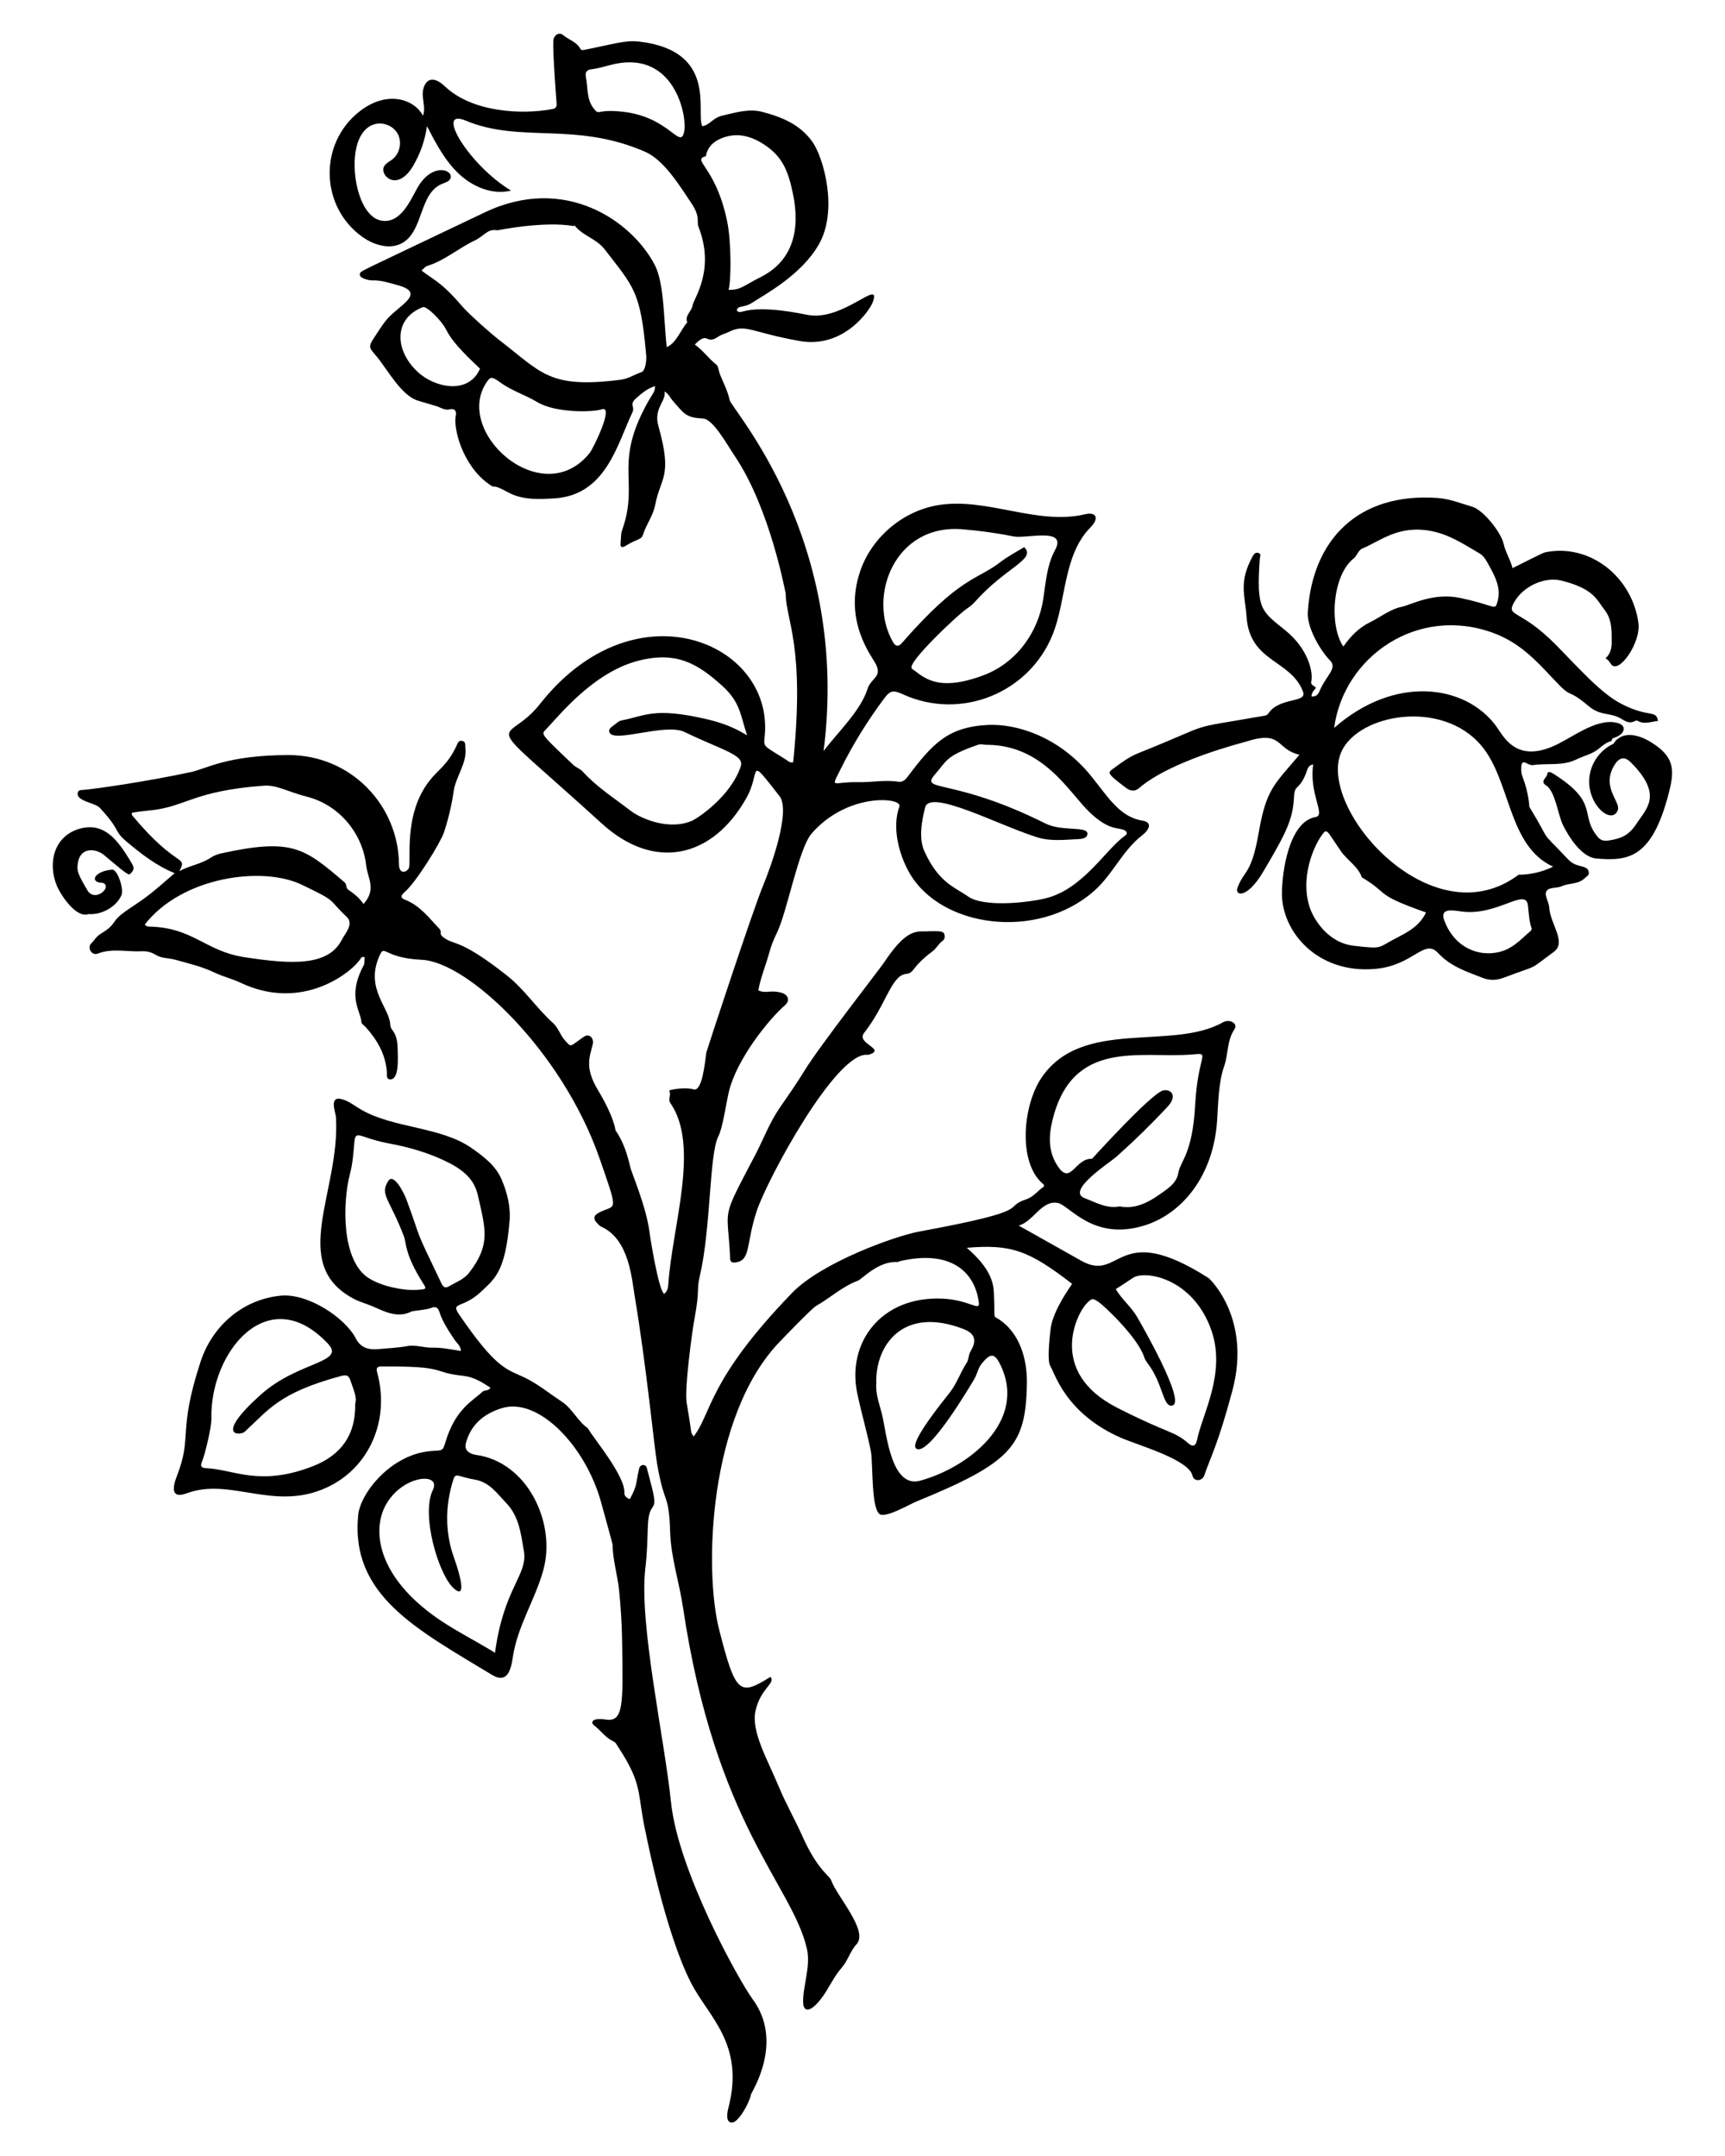 <?xml version="1.0" encoding="UTF-8"?>
<!DOCTYPE svg  PUBLIC '-//W3C//DTD SVG 1.1//EN'  'http://www.w3.org/Graphics/SVG/1.1/DTD/svg11.dtd'>
<svg enable-background="new 0 0 1321.55 1651.678" version="1.1" viewBox="0 0 1321.6 1651.7" xml:space="preserve" xmlns="http://www.w3.org/2000/svg">

	<path d="m580.96 758.6c6.214 2.857 8.924-0.74 18.146 1.96 4.778 1.398 6.258 5.998 2.408 9.344-13.072 11.363-37.059 41.664-42.99 65.921-2.16 8.835-4.697 27.814-8.17 34.632-7.109 13.958-5.536 70.116-14.283 107.37-2.535 10.796 0.21 9.777-3.985 32.237-1.735 9.291-7.838 53.716-5.967 64.67 4.818 28.213 2.434 20.671 5.314 25.632 14.09-18.377 10.854-43.232 75.415-110.02 22.529-23.308 78.894-43.58 97.326-46.972 91.877-16.91 62.237-18.116 82.334-24.812 5.206-1.735 8.383-6.332 12.744-9.271 1.312-0.884 0.418-1.959-0.118-2.405-19.421-16.153-15.672-60.154-1.039-81.58 31.241-45.741 99.92-20.139 138.83-42.222 5.134-2.917 11.825 0.904 8.859 5.294-5.829 8.625-4.663 19.023-7.86 28.193-4.394 12.601-4.567 28.141-5.412 41.353-2.791 43.64-27.549 71.93-55.408 80.684-39.776 12.498-57.625-15.522-66.83-17.189-12.327-2.233-18.698 14.485-29.826 17.34 16.018 9 32.037 18 48.055 27.001 30.686 17.242 26.571-31.984 97.273 13.11 1.835 1.17 32.937 31.664 18.48 86.056-11.073 41.656-16.966 51.494-21.669 65.379-1.358 4.011-7.742 5.202-9.036-0.15-2.962-12.252-42.138-23.358-54.228-28.598-43.24-18.741-51.166-49.963-54.692-55.286-2.881-4.351 0.307-28.612 0.471-29.618 2.231-13.681 14.912-31.117 16.29-33.243-33.533-25.953-47.09-30.434-80.723-27.613 17.67 15.206 20.405 26.155 20.763 34.139 0.959 21.385-0.661 17.834 2.843 19.994 17.217 10.612 22.9 31.529 22.475 50.659-1.043 46.929-11.708 59.638-84.252 89.38-6.121 2.51-21.073 11.506-27.547 10.272-7.806-1.488-5.989-39.675-7.703-48.371-2.953-14.985-7.362-29.691-10.484-44.678-8.078-38.778 18.25-74.255 64.765-72.47 20.824 0.799 29.264 10.088 28.426 3.24-2.979-24.327-22.21-40.818-60.351-31.961-0.719 0.167-1.418 0.737-2.101 0.697-14.743-0.874-26.906 13.053-30.256 14.303-11.876 4.427-21.156 13.133-31.956 19.303-3.544 2.025-26.911 26.414-27.876 27.414-54.588 56.611-58.164 174.55-46.449 220.53 12.659 49.694 15.679 50.913 39.29 36.235 4.238 4.976-7.466 8.377-11.401 25.894-3.579 15.933 9.019 37.026 17.933 58.487 5.297 12.753 12.183 24.739 17.807 37.301 4.97 11.101 10.649 21.508 19.177 30.251 1.201 1.231 2.574 2.562 3.128 4.111 4.339 12.144 28.764 38.566 19.283 48.798-4.92 5.309-6.597 12.606-11.394 18.014-6.348 7.157-9.917 16.214-15.772 23.742-9.096 11.696-13.35 9.07-13.653 3.441-0.662-12.319 6.013-27.86 2.835-41.789-11.123-48.754-70.132-95.057-94.934-261.57-2.841-19.073-9.194-38.021-9.824-57.341-1.033-31.696-4.242-18.869-10.02-52.618-2.351-13.732-8.134-74.749-17.2-128.58-2.1-12.47-4.091-42.621-24.632-52.543-0.884-0.427-1.823-0.866-2.527-1.524-5.54-5.175-4.862-7.736 2.201-10.854 10.593-4.676 12.417 0.733-1.893-40.338-28.757-82.538-100.95-150.55-136.18-152.16-30.971-1.422-28.15-13.432-33.006-1.779-10.131 24.313 8.294 38.594 8.794 51.417 0.054 1.394 0.684 2.99 1.558 4.088 3.645 4.583 4.044 9.977 4.154 15.442 0.136 6.735 1.14 23.024-6.017 22.399-3.052-0.267-2.127-3.664-2.261-5.516-1.002-13.789-7.506-24.864-16.501-34.794-1.134-1.252-2.984-1.955-3.083-3.966-0.391-7.89-11.125-18.953 1.68-42.801 1.119-2.083 0.538-4.342 0.898-6.394-1.77-0.892-2.664 0.21-3.235 1.147-5.752 9.432-43.911 41.155-91.937 18.288-6.353-3.025-13.544-4.701-19.83-7.729-9.698-4.671-19.943-7.015-30.1-9.845-4.964-1.383-10.501-0.946-15.015-3.76-3.355-2.092-6.928-2.929-10.59-2.737-11.253 0.589-22.709-2.55-33.761 1.767-4.915 1.92-8.201-4.768-5.132-7.712 2.437-2.337 3.93-5.353 7.113-7.286 14.359-8.72 6.303-8.817 21.405-18.886 14.85-9.901 16.849-11.53 35.484-27.699-14.295-5.844-25.722-14.828-36.976-24.313-10.039-8.461-3.853-7.898-20.34-25.728-3.738-4.042-18.933-5.156-16.809-11.916 0.625-1.988 2.845-1.724 4.49-1.862 8.981-0.754 47.918-6.282 82.15-13.646 11.839-2.547 27.511-12.866 74.332-13.019 48.789-0.159 84.611 39.107 84.995 83.432 0.074 8.594 6.097 6.232 7.546 3.246 2.285-4.709-4.713-40.755 15.809-66.949 7.085-9.043 13.918-12.178 20.676-26.68 0.908-1.948 1.613-4.644 4.564-3.885 2.884 0.741 2.065 3.483 2.321 5.606 1.357 11.231-7.404 21.866-8.984 32.845-1.552 10.78-4.067 21.42-7.503 31.755-2.558 7.692-21.42 38.425-30.356 45.872-3.081 2.797-2.949 4.171 1.049 5.775 11.059 4.436 17.882 13.683 25.67 21.856 3.352 3.517-2.17 3.757 5.879 8.447 6.466 3.767 12.819 1.362 45.944 27.456 13.548 10.672 22.873 25.174 35.52 36.582 4.014 3.621 5.444 9.321 9.179 13.381 5.056 5.495 3.333 4.659 14.205-2.872 4.725-3.273 7.936 1.7 7.041 5.351-2.446 9.974-6.452 18.147 3.781 35.189 12.775 21.275 13.539 31.025 13.539 31.025 6.107 8.647 9.128 18.641 11.474 28.678 0.918 3.928 12.223 30.159 14.619 49.448 0.597 4.802 7.033 44.68 11.201 47.12 2.251-1.646 2.994-4.172 3.164-6.814 2.883-44.91 24.52-106.36 1.567-139.36-2.019-2.903 0.842-6.15-0.788-9.134-0.706-1.292 13.073-3.06 18.548-1.311 6.718 2.146 8.74-20.586 9.843-28.243 0.145-1.004 35.378-108.4 43.622-128.21 5.607-13.474 21.38-56.787 12.43-68.176-25.271-32.157-13.89-18.969-25.299 1.357-25.891 46.125-70.489 56.33-110.64 19.827-98.257-89.329-74.81-57.138-47.62-91.664 72.671-92.277 178.76-47.409 172.28 23.929-0.868 9.549-1.935 7.05 16.574 18.839 1.393 0.887 2.606 2.409 5.166 1.802 9.244-89.514-5.721-108.97-5.721-129.38-0.619-2.18-12.035-64.839-38.684-104.66-6.485-9.691-16.956-28.783-24.522-29.223-13.129-0.764-14.246-3.165-23.755-14.192-1.697-1.968-2.552-4.674-5.893-6.564 1.644 7.287-8.566 12.645-4.676 26.455 11.082 39.341 1.621 39.025-2.451 60.416-1.577 8.285-6.741 14.733-9.185 22.441-1.475 4.655-3.356 2.74-13.881 9.155-2.577 1.571-3.768 0.457-3.451-2.203 0.404-3.387-9e-3 -6.736 1.224-10.202 12.452-35.008-4.655-48.658 15.3-89.562 8.137-16.679 9.786-14.64 9.898-20.629-5.998 1.909-10.147 5.486-14.279 9.132-6.118 5.398-0.731 6.109-3.196 11.269-11.529 24.139-20.18 63.42-59.979 65.633-9.71 0.54-23.69 1.602-34.658-4.404-15.369-8.415-8.398-1.714-15.362-6.663-20.05-14.248-27.307-42.636-25.202-52.498 0.701-3.284-0.796-5.538-4.501-4.651-4.074 0.975-7.129-1.477-10.609-2.523-4.729-1.421-9.48-2.769-14.193-4.244-12.477-3.907-22.976-23.6-31.016-33.342-5.506-6.671-7.262-7.122-2.713-14.073 3.339-5.1 6.73-10.697 10.737-15.301 8.715-10.016 29.825-19.544 8.21-25.505-6.651-1.834-13.243-4.08-20.302-3.817-2.097 0.078-10.102-1.614-9.097-4.948 0.738-2.449-4.404 0.633 95.705-47.115 61.442-29.305 112.59 6.649 130.12 40.058 7.569 14.421 6.883 43.189 9.296 63.131 7.382-3.118 10.593-13.174 15.703-18.947-2.108-5.35 3.418-8.353 4.104-13.099 0.729-5.041 17.553-26.904 4.465-60.211-1.509-3.839 1.724-7.372-5.434-17.999-8.707-12.927-20.726-32.964-35.483-39.394-53.704-23.401-95.254-6.229-137.36-23.824-24.356-10.179 2.774 34.449 34.704 53.574-14.215 3.585-29.455-2.87-40.1-12.95-10.644-10.08-17.577-23.364-24.315-36.385-1.473 10.659-5.076 21.02-10.534 30.294-12.195 20.72-25.852 7.411-22.417 0.707 1.327-2.59 4.242-3.859 6.534-5.653 5.799-4.539 7.51-13.532 3.784-19.884-6.252-10.655-27.668-13.116-32.082 14.209-3.185 19.712 4.046 50.443 20.315 52.781 15.808 2.271 23.091-19.459 28.627-27.725 11.16-16.665 25.685-11.18 23.902-5.041-0.76 2.617-3.942 3.443-6.464 4.475-17.776 7.267-14.13 35.528-30.173 45.104-9.58 5.718-22.196 1.905-31.241-4.625-31.946-23.063-33.411-70.912-2.2-95.703 21.145-16.796 42.149-9.766 48.893 3.062 1.882-4.908 0.133-10.36-0.188-15.607-0.418-6.837 4.056-19.129 17.247-6.653 20.486 19.375 58.141 21.744 82.283 17.131 2.225-0.425 3.236-1.687 3.036-4.205-0.08-1.012-2.949-37.709-2.553-47.646 0.188-4.714 4.315-7.543 7.774-4.622 4.201 3.548 10.084 5.002 12.884 10.223 0.761 1.42 1.963 1.163 3.171 0.924 23.578-4.664 31.341-7.594 42.227-6.306 60.844 7.197 42.735 55.293 48.17 64.787 5.882-1.006 7.962-6.453 15.493-8.15 9.996-2.252 20.043-5.54 30.361-2.827 14.978 3.938 29.049 9.611 38.511 23.036 8.314 11.796 20.059 52.323 4.699 78.801-13.509 23.287-40.651 37.652-50.717 44.254-6.649 4.361-11.604 1.846-11.916 6.134 1.35 1.637 3.283 1.036 4.694 0.642 16.095-4.494 43.761 1.572 49.77 2.69 27.184 5.057 56.854-29.313 49.559-9.581-2.226 6.02-22.221 35.557-56.028 29.528-37.448-6.678-41.18-13.401-54.009-7.008-2.625 1.308-5.541 1.866-8.155 3.655-10.137 6.938-7.334-4.927-18.067 6.085 6.246 4.419 10.44 10.562 16.188 15.064 2.06 1.613 1.897 4.501 2.749 6.775 2.578 6.881 6.232 13.349 7.744 20.654 1.474 7.123 92.755 106.9 71.988 268.87 10.56-14.084 28.298-30.656 33.627-47.521 2.703-8.478 11.079-8.851 6.695-18.508-2.681-5.906-25.708-33.071-12.146-72.135 8.935-25.737 32.665-45.736 59.544-50.181 37.326-6.173 75.673 15.668 112.5 6.995 8.757-2.063 11.207 2.993 4.276 10.02-20.935 21.224-18.397 55.377-28.825 81.679-17.973 45.328-70.604 66.503-114.98 46.157-6.791-3.113-9.437-3.178-13.879 2.721-13.002 17.262-24.375 35.692-34.026 55.153-7.505 15.134-6.052 8.992 13.92 9.459 10.144 0.237 20.235-1.939 30.396-0.344 2.994 0.47 5.049-0.833 7.202-3.693 19-25.249 30.714-38.148 61.277-39.776 21.94-1.169 55.082 8.768 79.846 39.7 13.258 16.56 21.727 30.851 39.07 33.634 7.349 1.18 5.416 6.682-0.494 11.266-15.27 11.844-22.445 29.949-36.852 42.631-43.302 38.118-117.68 28.28-141.66-14.386-7.922-14.091-13.184-34.588-7.42-50.392 2.553-7.001-39.971-10.974-67.355 20.868-9.904 11.516-18.703 60.309-26.646 76.28-2.365 4.755-4.388 9.965-5.778 15.115-2.567 9.48-6.514 18.573-8.3 28.579zm-258.02-551.37c9.408 7.355 15.031 8.571 30.876 27.091 5.694 6.656 23.665 22.3 27.607 25.307 33.692 25.697 38.512 38.271 94.086 31.255 5.883-0.743 10.524-4.037 15.87-5.778 3.044-0.991 4.057-8.761 3.692-12.974-4.283-49.443-9.638-52.292-31.822-81.144-6.306-8.202-16.694-10.289-22.848-18.085-0.137-0.173-0.929 0.299-1.371 0.221-22.327-3.974-57.933 3.301-57.933 3.301-7.809-1.422-9.784 4.198-17.595 7.903-12.388 5.876-22.861 15.325-36.248 19.405-1.52 0.462-2.675 2.127-4.314 3.498zm249.44 356.05c-5.13-15.341-5.091-25.322-18.982-37.887-18.945-17.134-35.188-26.787-64.489-19.239-34.988 9.013-61.648 43.424-70.699 52.632-3.727 3.792-4.091 3.203 20.95 27.078 2.108 2.01 5.292 2.954 7.218 5.079 10.732 11.838 24.144 20.357 36.643 29.997 8.539 6.586 30.408 15.464 47.666 7.5 3.741-1.726 29.221-18.232 36.884-41.595 2.842-8.664-14.545-12.297-42.978-26.104-14.878-7.226-54.668 8.853-57.697 0.151-1.049-3.014 2.45-4.427 4.387-6.118 1.457-1.271 3.226-2.632 5.039-2.967 17.945-3.324 24.236-10.422 65.338-0.867 10.242 2.382 20.23 5.833 30.72 12.34zm184.45 7.249c-2.482 0.213-4.865-0.943-7.376-0.085-25.247 8.634-24.189 12.607-32.853 22.422-12.709 14.397 12.382 2.008 84.396 37.946 12.497 6.236 31.71 1.879 32.105 7.59 0.25 3.618-4.22 4.232-6.657 4.334-10.568 0.442-21.283 1.9-31.671-1.332-29.873-9.293-83.098-37.893-86.087-22.549-0.561 2.882-5.948 20.948-0.65 32.795 11.001 24.598 23.63 27.972 33.616 35.025 11.901 8.404 45.138 4.902 59.394 1.437 29.008-7.052 46.634-38.387 61.187-48.175 1.496-1.006 1.304-2.75-0.203-3.692-4.817-3.008-11.683 0.979-27.62-14.43-15.347-14.838-34.759-50.705-77.581-51.286zm27.877-151.39c9.416 9.417-13.688 14.777-37.912 42.013-1.633 1.836-3.49 3.369-5.604 4.756-7.257 4.762-47.472 42.748-42.515 46.282 8.897 6.342 19.214 18.421 54.885 5.034 25.08-9.412 41.921-32.816 45.747-58.566 1.892-12.734 2.857-26.014 9.008-37.324 9.696-17.829-22.211-8.466-31.886-10.441-12.867-2.627-25.829-4.345-38.892-5.453-52.641-4.464-73.262 52.393-53.249 86.609 1.849 3.161 4.086 3.479 6.542 0.666 44.865-51.386 57.34-48.151 75.255-61.911 5.922-4.548 12.33-7.977 18.621-11.665zm73.165 504.97c13.391 2.582 24.158-4.439 34.513-11.981 4.598-3.349 9.173-6.973 10.362-13.608 1.736-9.684 10.816-14.337 12.905-52.028 2.299-41.477 12.944-39.919-3.32-38.7-38.89 2.916-90.715-12.264-105.99 50.257-3.071 12.569-3.309 24.893 4.647 36.1 9.537 13.434 12.757-7.086 25.686-6.533 0 0 44.976-49.679 54.271-52.277 5.373-1.502 12.058 3.285 3.467 12.513-12.327 13.24-25.274 25.901-38.783 37.932-5.416 4.823-39.403 26.511-24.545 32.039 8.509 3.166 16.586 8.159 26.79 6.286zm-3.034 63.35c4.543 7.752 11.633 13.338 16.169 21.023 3.843 6.512 37.424 65.052 27.403 68.076-7.482 2.257-7.116-16.709-19.105-32.182-1.194-1.541-2.218-3.339-2.831-5.182-4.92-14.802-30.094-38.5-34.309-41.517-4.933-3.53-5.597-3.483-9.878 1.033-7.767 8.194-29.43 52.533 23.593 79.578 39.811 20.307 43.333 17.497 54.607 27.309 3.379 2.941 5.695 2.012 6.592-2.495 3.884-19.502 22.302-51.074 11.161-83.668-13.866-40.565-51.276-46.815-60.345-40.536-4.23 2.931-8.597 5.661-13.057 8.561zm-183.46 72.089c-0.711 9.076 2.903 17.163 4.763 25.558 3.216 14.521 7.062 55.026 28.77 49.107 37.049-10.101 82.2-45.447 61.722-88.382-4.588-9.619-7.75-9.583-14.457-1.369-3.097 3.793-3.541 8.568-6.09 12.503-1.069 1.65-35.145 60.183-44.288 52.487-5.339-4.494 22.31-38.239 25.758-42.629 5.539-7.052 8.203-15.535 13.033-22.887 1.715-2.61 1.298-6.05 3.064-8.995 5.503-9.179 2.218-13.935-5.498-16.926-46.33-17.96-67.694 12.505-66.777 41.533zm-533.97-392.25c7.73-4.304 16.593-5.362 23.876-10.21 2.475-1.647 5.191-2.748 8.159-3.399 54.78-12.024 63.795-3.972 94.529 22.133 1.88 1.597 0.783 4.275 2.922 5.738 4.366 2.984 8.518 6.278 11.603 10.895 10.217-11.374 3.123-19.651 2.01-29.759-2.53-22.97-19.353-45.8-45.461-52.458-14.053-3.584-23.13-9.115-32.758-8.419-53.865 3.896-60.193 16.145-86.39 18.821-4.891 0.5-10.041 1.085-14.721 1.895-0.549 1.353-2e-3 1.915 0.464 2.473 34.249 41.031 42.224 29.608 35.767 42.29zm-26.534 40.96c1 0.803 1.178 1.448 3.618 1.504 33.693 0.782 42.597 18.776 72.598 23.403 36.775 5.673 64.497 6.97 74.826-13.383 2.417-4.762 9.533-12.01 3.629-17.551-15.456-14.508-5.841-10.85-34.455-24.591-30.024-14.417-91.687-6.165-120.22 30.618zm447.28-486.29c8.97 0.475 11.566-3.164 24.685-9.754 24.578-12.346 30.542-36.112 24.606-64.086-3.542-16.696-7.561-28.287-22.819-37.936-10.005-6.327-20.891-9.064-32.667-3.929-10.753 4.689-11.063 13.298-11.063 13.298-11.589 3.388 7.328 7.217 16.179 49.853 3.384 16.298 3.117 46.538 1.079 52.554zm-106.45 125.11c2.851-3.538 19.099-36.902 9.376-33.552-6.441 2.219-35.187 3.067-49.494-5.553-9.213-5.551-19.614-8.657-28.298-15.022-5.861-4.296-7.368-4.314-9.334-1.73-28.847 37.906 40.926 101.56 77.75 55.857zm-2.852-288.18c1.699 8.292 0.289 17.347 6.364 24.663 4.323 5.206 1.465-0.313 22.345 2.077 35.978 4.118 43.856 30.135 46.708 14.657 2.138-11.604-7.503-61.301-53.649-51.227-5.775 1.261-11.438 3.265-17.267 3.968-4.225 0.511-4.958 2.356-4.501 5.862zm-81.089 223.52c-14.36-13.616-21.574-21.189-26.179-30.31-3.292-6.519-14.77-17.929-17.6-16.838-22.625 8.723-21.735 33-4.078 49.531 13.048 12.216 39.009 17.863 47.857-2.383z"/>
	<path d="m482.56 1148.3c6.158-11.613 4.138-10.757 7.143-23.515 0.76-3.225 4.989-3.635 5.841-0.403 5.902 22.408 7.157 26.324 4.422 30.119-5.691 7.898-2.292 19.19-5.562 47.046-4.947 42.147 14.754 130.64 19.655 178.72 5.412 53.097 52.487 137.47 62.506 150.99 24.454 32.981-0.833 71.363-1.125 72.915-0.757 4.035-5.705 15.174-11.536 20.245-3.076 2.675-9.073 2.646-5.828-9.882 12.697-49.022-15.379-69.706-28.734-95.854-19.73-38.628-33.917-111.6-34.479-114.1-7.173-31.994-1.661-36.621-21.605-66.975-0.926-1.409-1.469-2.91-3.273-3.723-5.989-2.697-9.671-8.287-14.732-12.19-3.416-2.634-1.008-6.042 8.533-4.575 13.987 2.15 13.677-10.379 12.822-60.742-0.219-12.879-0.995-25.749-2.327-38.562-1.177-11.313-4.944-23.446-4.944-34.691-0.025-0.697-8.764-32.221-9.121-33.479-11.997-42.273-47.915-79.865-75.968-70.947-13.628 4.332-23.4 12.394-27.302 26.671-1.506 5.512 2.612 8.342 7.894 9.082 39.54 5.543 61.279 52.29 51.465 88.042-6.404 23.33-19.91 42.813-23.509 67.501-1.435 9.844-4.572 19.79-15.812 12.977-57.965-35.135-108.72-61.063-102.54-122.64 1.671-16.626 25.681-47.635 57.9-49.003 7.153-0.304 7.05-0.491 9.07-7.141 7.599-25.022 20.687-31.031 28.157-38.073 1.634-1.541 4.509-0.465 6.28-3.079-6.454-4.268-12.941-8.318-20.831-9.153-25.84-2.737-10.644-7.5-62.926-7.191-3.442 0.021-3.992 1.483-3.091 4.762 9.708 35.308-5.208 72.906-39.296 88.254-40.204 18.1-73.166-8.313-106.65 4.136-11.858 4.409-11.167-3.959-7.546-13.201 12.154-31.023 0.407-33.324 18.146-87.576 8.964-27.415 32.177-47.68 61.286-50.592 20.697-2.071 49.394 16.713 57.714 32.83 3.864 7.485 10.134 8.729 17.349 8.088 7.366-0.654 14.76-0.97 22.079-2.318 6.374-1.174 12.671 1.349 19.047 1.212 7.385-0.158 14.592 1.434 22.005 2.527-0.298-4.163-3.185-6.017-4.902-8.611-4.476-6.764-9.075-13.475-11.603-21.326-1.069-3.321-2.863-4.542-6.676-2.875-2.784 1.217-13.835 2.179-14.466 2.499-10.695 5.414-20.191 0.43-29.551-3.671-4.862-2.13-10.004-3.382-14.854-5.937-50.445-26.58-10.275-82.201-13.689-139.13-0.226-3.777-6.001-17.232 5.417-13.546 5.155 1.664 9.436 5.218 14.067 7.875 24.842 14.252 60.984 12.896 84.449 29.323 9.104 6.373 18.423 13.439 22.86 23.784 4.334 10.103 7.188 21.062 6.191 32.506-3.291 37.79-10.678 43.259-21.695 53.614-14.346 13.485-23.734 7.615-16.942 17.553 28.355 41.485 36.155 41.725 49.419 47.951 10.592 4.971 19.526 12.422 29.195 18.785 8.251 5.431 12.099 14.895 20.045 20.448 4.158 7.59 28.806 36.463 27.984 49.729-0.097 1.632 1.371 3.672 4.175 4.523zm-210.43-73.106c1.625-5.111-1.509-11.034-3.402-17.069-1.487-4.74-3.098-5.311-7.908-4.005-47.491 12.887-55.228 26.071-73.383 42.616-3.237 2.949-24.046 4.215 12.265-28.369 28.752-25.801 65.477-24.311 51.551-39.122-45.77-48.677-90.521 6.433-89.299 57.569 0.155 6.472-5.067 27.839-7.075 32.458-1.662 3.823-0.813 5.176 3.233 5.342 20.387 0.835 40.948 14.485 81.81-1.6 21.811-8.586 32.751-24.317 32.208-47.82zm107.11 190.82c6.723-49.988 25.285-59.503 22.129-77.927-2.231-13.024-3.613-26.476-13.506-36.778-7.018-7.308-12.869-16.032-23.996-17.915-12.891-2.182-14.712-5.685-16.46-0.278-6.826 21.117-6.132 41.882 0.44 60.14 4.515 12.543 9.961 32.279-0.029 23.587-11.819-10.284-25.464-56.7-16.191-75.494 6.835-13.853-23.367-11.801-36.164 11.647-10.297 18.868-6.523 52.436 35.497 83.645 15.077 11.196 32.34 19.475 48.28 29.373zm-59.904-277.98c7.668-0.518 7.594-0.618 4.749-5.128-14.2-22.51-12.577-30.369-14.593-35.735-10.801-28.741-18.949-32.076-11.922-42.695 4.012-6.063 11.761 8.735 13.937 14.638 12.813 34.756 4.211 17.103 26.741 64.057 1.076 2.242 2.638 3.892 5.21 2.396 5.533-3.219 11.97-5.515 15.93-10.63 16.515-21.33 12.529-33.249 7.378-56.584-1.806-8.184-4.177-18.267-23.168-27.82-20.288-10.205-39.902-13.56-46.851-14.922-22.267-4.365-24.403-11.095-25.367 0.4-0.637 7.599-1.222 15.324-3.144 22.649-5.997 22.85-6.682 66.987 14.193 80.343 10.184 6.518 27.199 9.687 36.907 9.031z"/>
	<path d="m1235 567.46c-3.689 0.95-6.821 3.201-9.499 5.554-5.235 4.6-11.857 5.802-17.759 8.702-10.701 5.258-22.145 2.684-33.149 4.338-4.313 0.648-8.748-6.147-9.098 1.694-0.111 2.486 0.053 4.875 0.987 7.268 4.885 12.514 5.197 22.936 5.197 22.936 19.017 31.422 5.275 14.556 29.961 40.551 6.528 6.873 14.705 3.456 15.604 9.606 0.367 2.507-1.659 3.092-3.016 4.472-4.96 5.044-12.052 3.618-17.802 6.279-3.879 1.795-10.196 0.355-11.863 4.23-1.314 3.055 2.12 7.849 2.353 11.933 0.721 12.631 13.601 26.755 3.545 34.096-21.346 15.581-9.12 8.678-38.24 19.738-5.411 2.055-10.641 2.347-16.102 0.252-12.346-4.737-24.925-8.916-34.302-19.083-10.704-11.606-18.771 9.587-48.279 12.153-44.414 3.862-71.278-28.622-71.388-57.38-0.063-16.454 5.286-55.457 25.797-58.961 8.068-1.378-5.229-17.71-1.83-40.359-2.857 0.635-3.909 2.138-4.64 4.338-5.265 15.861-9.633 10.398-10.048 20.107-0.761 17.776-5.946 27.924-23.711 57.946-12.333 20.842-21.969 18.437-19.589 12.051 5.112-13.717 10.58-9.639 16.212-42.068 5.826-33.55 11.84-36.742 31.238-59.736-18.662-4.287-12.497-19.264-41.491-9.881-2.359 0.763-56.855 14.32-81.435 35.469-3.076 2.647-6.485 2.442-10.109-0.297-15.415-11.651-13.928-11.507-8.98-15.129 5.738-4.201 11.652-8.594 18.17-11.207 63.184-25.329 32.624-17.555 96.769-28.79 1.252-0.219 2.465-0.584 3.184-1.684 8.443-12.907 30.02-7.82 26.618-16.777-9.443-24.863-40.874-22.239-43.279-57.51-1.123-16.481-6.291-26.407 4.875-46.515 0.909-1.637 2.187-2.866 4.158-2.281 2.534 0.753 1.247 2.741 1.134 4.339-2.813 39.702 1.244 40.043 19.969 55.333 16.811 13.727 21.205 31.368 19.407 39.137-0.69 2.982 4.661 3.527 3.234 5.067-1.824 1.968-2.814 3.536-3.039 6.058 3.619 0.532 5.359-2.076 6.101-3.872 5.139-12.447 14.264-17.507 7.915-23.936-6.714-6.799-17.596-24.563-16.822-36.799 3.518-55.664 38.803-91.731 99.497-87.401 9.395 0.67 17.721 4.154 26.431 6.689 8.586 2.499 22.252 19.8 24.137 28.496 1.426 6.581 5.262 12.09 6.772 18.532 0.042 0.179 22.637-11.6 24.942-12.078 34.158-7.095 66.782 18.648 71.552 54.262 1.982 14.797-14.999 39.398-20.914 31.526-1.165-1.55-1.931-3.469-4.366-4.491 3.49-3.288 4.765-7.289 4.763-11.817-4e-3 -8.855 0.471-17.888-5.417-25.355-5.901-7.484-8.01-16.243-32.993-22.45-12.984-3.226-29.492 4.237-36.404 16.736-6.288 11.369 4.553 4.493 32.335 32.69 17.968 18.236 34.349 37.002 50.041 45.031 21.412 10.957 26.49 4.09 27.903 13.006-5.382 0.522-10.507 3.003-15.82-0.223-0.439-0.267-1.427 0.085-2.021 0.406-3.646 1.97-6.784 0.315-9.737-1.51-9.403-5.811-15.774-1.868-25.67-10.141-18.228-15.239-10.75-3.371-27.176-20.989-13.729-14.733-26.067-27.683-45.761-34.937-57.953-21.347-114.64 18.135-121.91 72.748 46.843-41.072 100.5-33.025 123.85-1.737 5.719 7.663 14.337 27.651 42.411 16.425 14.748-5.898 33.441-22.202 49.911-18.723 9.21 1.946 6.218 9.305-1.594 11.538-1.429 0.408-2.03 1.24-1.984 2.654l0.264-0.269zm-45.078 96.384c-34.71-15.705-32.265-65.445-54.826-92.487-30.075-36.049-94.151-24.576-107.35 4.358-19.461 42.668 68.864 144.48 135.72 94.333 8.902-0.027 18.05-2.065 26.45-6.204zm-160.72-168.59c5.669-8.059 11.863-14.422 20.557-18.677 8.106-3.967 15.166-9.93 24.392-11.835 7.002-1.446 23.84-11.079 44.677-6.698 23.965 5.038 26.252 9.109 27.73 5.127 4.346-11.71-0.537-20.885-7.446-33.045-1.513-2.662-3.128-4.769-5.821-6.345-11.645-6.817-22.765-14.289-36.56-16.971-25.385-4.935-39.171 7.671-52.853 13.286-3.42 1.403-3.997 5.483-6.739 7.642-16.493 12.985-18.922 51.562-7.937 67.516zm63.337 203.67c-40.189-14.091-27.126-13.676-49.165-26.896-3.049-8.566-11.219-13.03-16.111-20.115-9.553-13.837-9.504-15.376-12.178-15.039-6.024 5.797-19.461 31.774-12.063 56.93 2.722 9.256 13.64 28.214 34.059 30.629 22.032 2.606 18.629 1.534 30.211-4.579 9.769-5.155 20.026-9.735 25.247-20.93zm13.957 6.065c8.53 22.91 29.721 28.981 45.653 23.16 8.486-3.1 14.12-9.638 20.649-15.145 0.46-0.388 0.816-1.44 0.627-1.972-2.02-5.665-2.122-11.594-2.799-17.47-1.635-14.194-23.48 8.457-51.128 4.608-6.641-0.924-16.594-2.828-13.002 6.819z"/>
	<path d="m710.73 713.34c8.347 0 12.144-0.661 12.909 2.672 0.402 1.752 0.128 3.473-1.493 4.648-3.049 2.21-4.721 5.821-7.654 8.003-16.862 12.541-13.432 16.63-20.484 17.382-11.144 1.187-15.289 23.978-31.919 45.065-6.651 8.433 17.535 12.401 3.55 16.779-0.234 0.073-0.496 0.143-0.731 0.111-23.986-3.266-77.24 95.522-85.244 119.88-8.344 25.392-4.153 37.633-16.325 39.159-2.573 0.323-3.842-0.463-3.948-2.942-1.764-41.346-8.077-27.331 19.242-79.429 6.274-11.964 10.867-24.7 18.705-36.015 6.565-9.479 13.203-19.022 19.271-28.923 11.275-18.396 57.463-77.613 60.437-82.083 17.221-25.89 24.359-24.21 33.684-24.21v-0.096z"/>
	<path d="m1268.7 571.03c14.644 10.42 13.942 20.63 9.713 36.933-12.788 49.304-30.838 51.815-55.444 49.645-11.306-0.997-21.028-16.603-25.491-25.533-3.795-7.594-5.894-26.021-12.938-30.446-5.07-3.185 0.602-5.813 0.884-8.687 0.273-2.783 3.204-1.2 4.741-0.227 35.568 22.528 19.69 30.869 33.72 48.123 2.173 2.672 4.647 3.571 8.388 3.007 10.595-1.598 15.968-4.304 21.972-13.554 6.975-10.745 20.096-21.401-4.627-46.125-4.82-5.042-9.043-3.967-12.494 1.492-10.924 17.284 4.866 28.446 2.33 34.973-4.826 12.421-26.37-6.419-21.09-29.132 2.198-9.456 8.965-17.74 17.792-21.781 4.108-7.25 15.2-11.029 32.544 1.312z"/>
	<path d="m67.937 700.17c-9.646 3.525-21.526-14.735-24.433-21.823-7.154-17.443-2.093-38.278 17.907-43.655 18.25-4.907 28.716 8.285 39.027 25.769 2.365 4.01 2.884 5.259-0.268 8.501-1.55 1.594-1.262 2.217-20.362-13.911-6.295-5.315-17.791-6.132-19.945 4.977-1.354 6.982-0.363 9.156 7.04 21.832 5.453 9.337 17.927-1.223 13.101-4.944-1.257-0.969-2.844-0.648-4.255-1.004-6.755-1.707-1.953-8.858 10.205-9.758 4.032-0.298 9.109 14.736 7.089 19.549-3.574 8.517-14.823 15.25-25.106 14.467z"/>

</svg>
